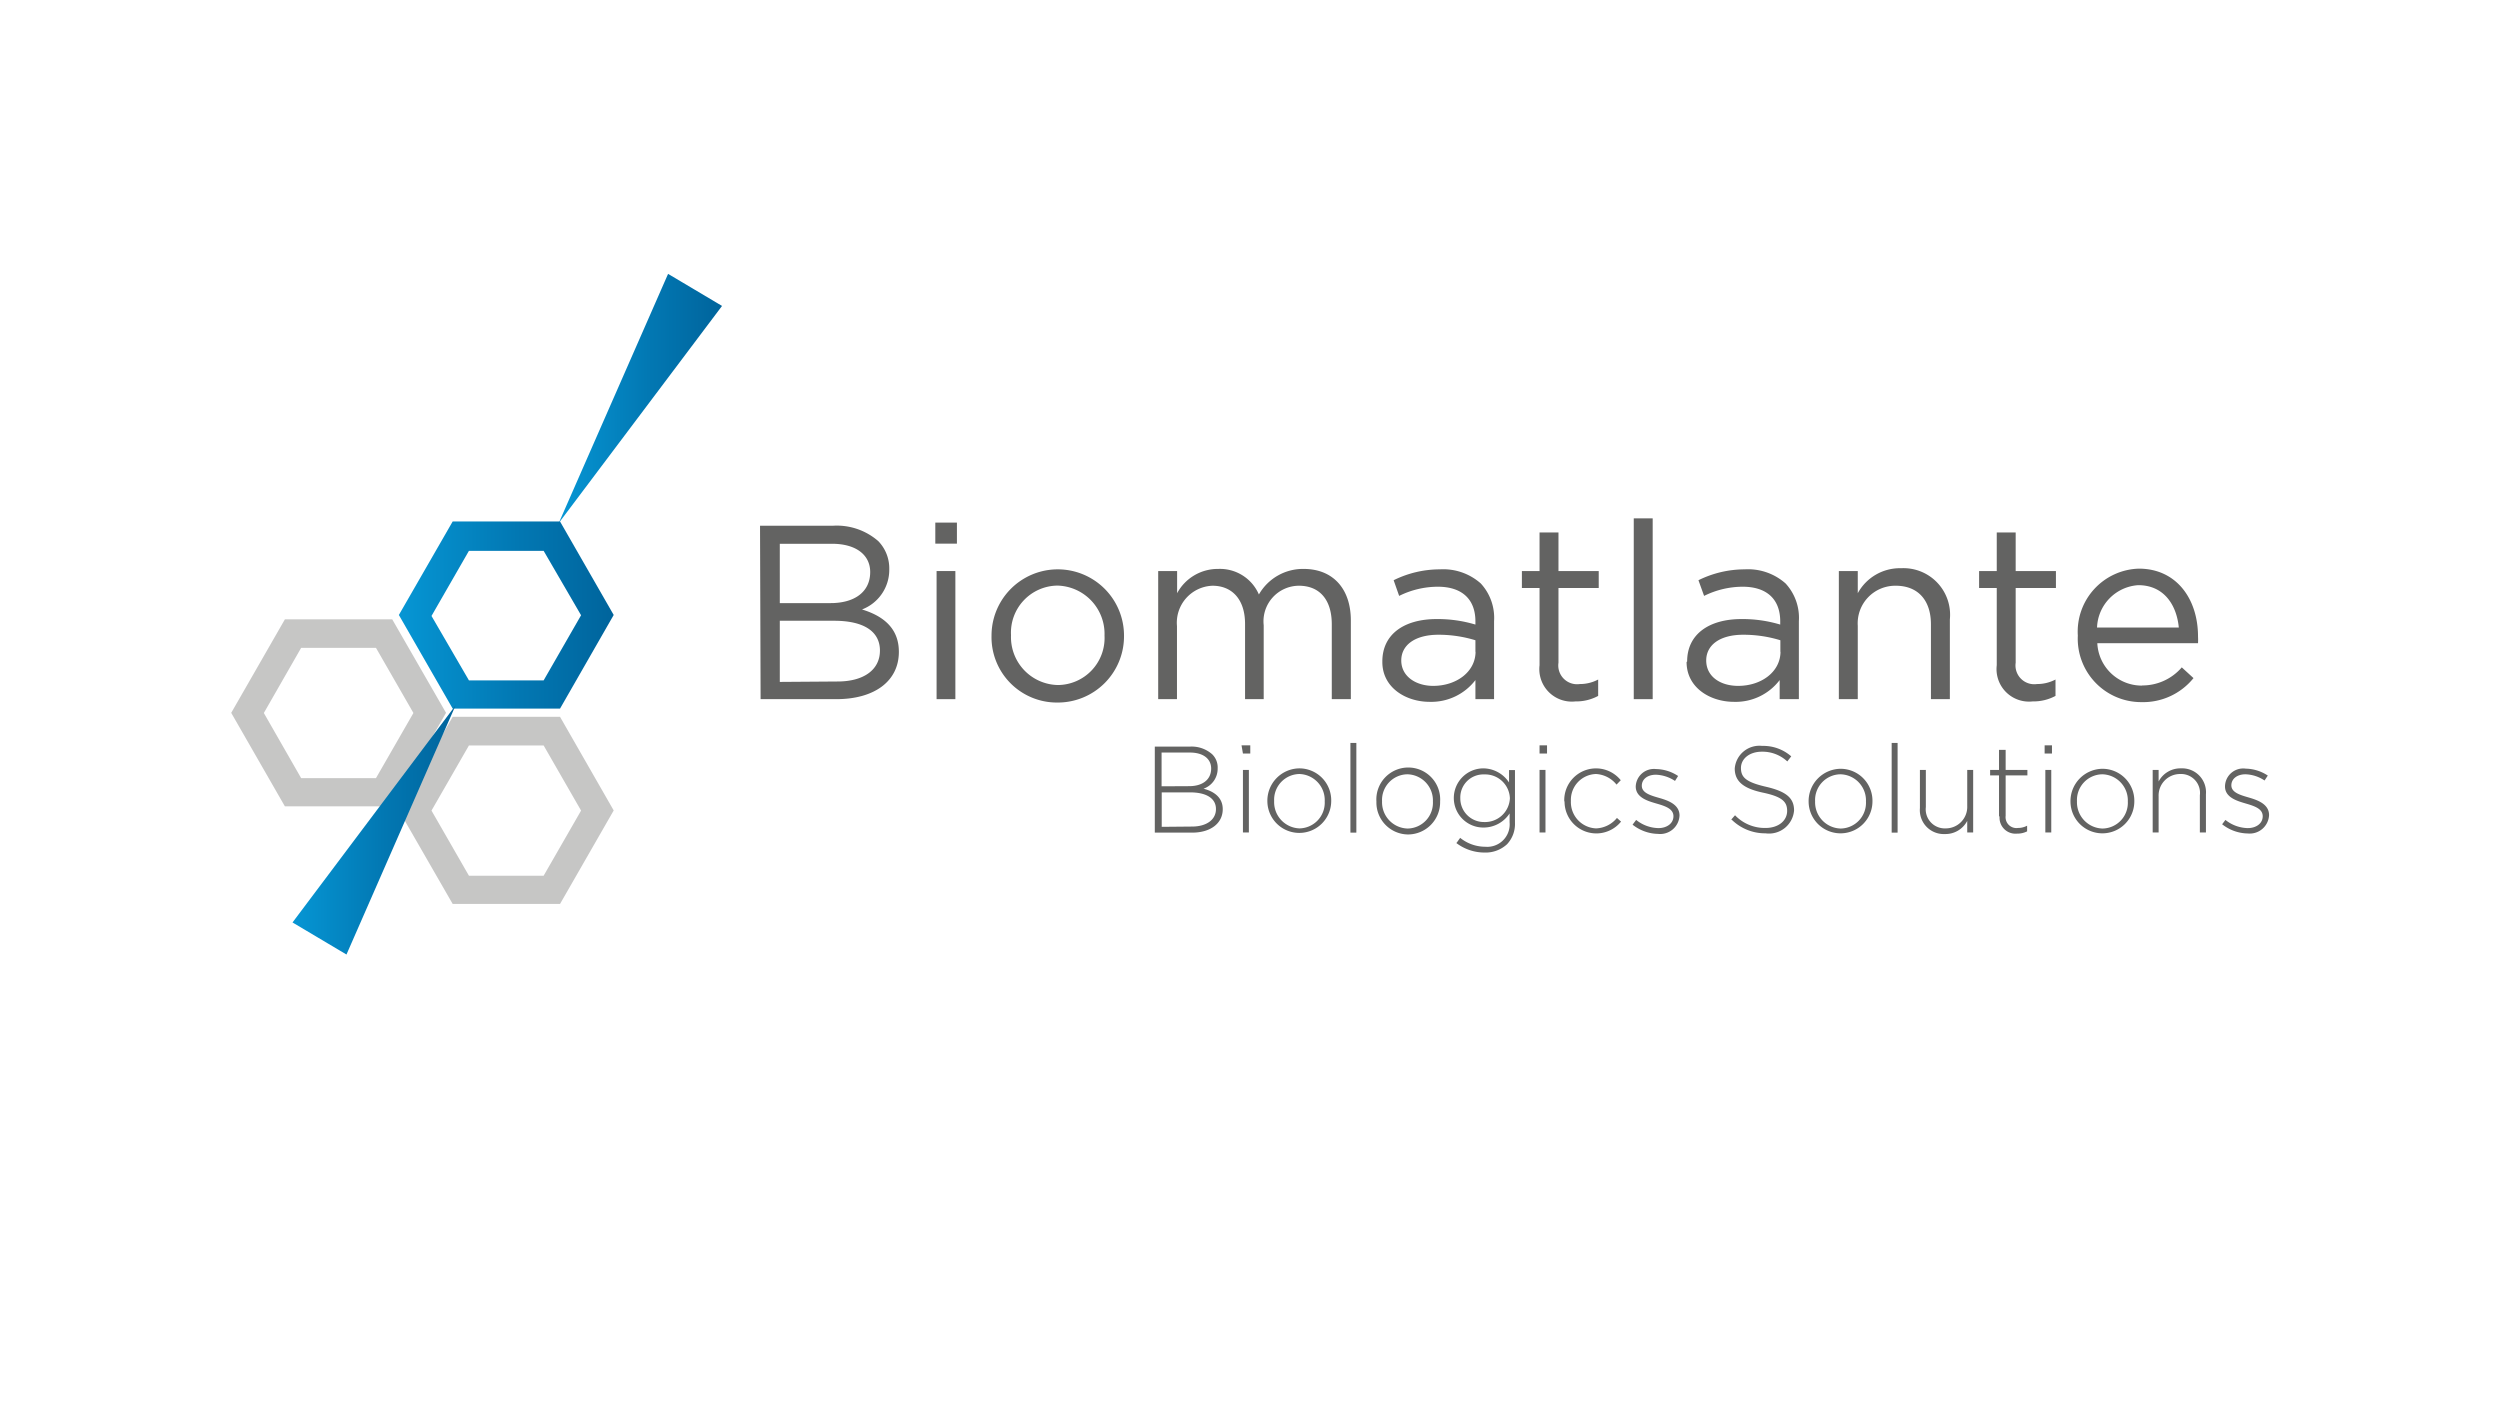 <?xml version="1.0" encoding="UTF-8"?> <svg xmlns="http://www.w3.org/2000/svg" xmlns:xlink="http://www.w3.org/1999/xlink" id="Vrstva_1" data-name="Vrstva 1" viewBox="0 0 177 100"><defs><style>.cls-1{fill:url(#Nepojmenovaný_přechod_3);}.cls-2{fill:#c6c6c5;}.cls-3{fill:url(#Nepojmenovaný_přechod_3-2);}.cls-4{fill:url(#Nepojmenovaný_přechod_3-3);}.cls-5{fill:#636362;}</style><linearGradient id="Nepojmenovaný_přechod_3" x1="39.56" y1="28.21" x2="51.12" y2="28.21" gradientUnits="userSpaceOnUse"><stop offset="0" stop-color="#0696d4"></stop><stop offset="0.55" stop-color="#0278b3"></stop><stop offset="1" stop-color="#00649c"></stop></linearGradient><linearGradient id="Nepojmenovaný_přechod_3-2" x1="28.24" y1="43.56" x2="43.45" y2="43.56" xlink:href="#Nepojmenovaný_přechod_3"></linearGradient><linearGradient id="Nepojmenovaný_přechod_3-3" x1="20.71" y1="58.75" x2="32.26" y2="58.75" xlink:href="#Nepojmenovaný_přechod_3"></linearGradient></defs><polygon class="cls-1" points="39.56 37.03 51.12 21.66 47.3 19.39 39.56 37.03"></polygon><path class="cls-2" d="M33.2,62h5.29l2.65-4.61-2.65-4.61H33.2l-2.65,4.61Zm6.45,2h-7.6l-3.81-6.62,3.81-6.63h7.6l3.8,6.63Z"></path><path class="cls-3" d="M33.2,48.17h5.29l2.65-4.61L38.49,39H33.2l-2.65,4.61Zm6.45,2h-7.6l-3.81-6.63,3.81-6.62h7.6l3.8,6.62Z"></path><path class="cls-2" d="M21.32,55.09h5.3l2.65-4.61-2.65-4.61h-5.3l-2.64,4.61Zm6.45,2h-7.6l-3.8-6.62,3.8-6.62h7.6l3.81,6.62Z"></path><polygon class="cls-4" points="32.26 49.93 24.53 67.58 20.71 65.31 32.26 49.93"></polygon><path class="cls-5" d="M59.3,48.25c1.84,0,3-.82,3-2.19v0c0-1.34-1.12-2.11-3.24-2.11H55.21v4.33Zm-.49-5.55c1.65,0,2.8-.76,2.8-2.2v0c0-1.21-1-2-2.7-2h-3.7V42.7Zm-5-5.48H59a4.47,4.47,0,0,1,3.18,1.09,2.77,2.77,0,0,1,.78,2v0a3,3,0,0,1-1.93,2.84c1.44.44,2.61,1.28,2.61,3v0c0,2.1-1.76,3.35-4.42,3.35H53.85Z"></path><path class="cls-5" d="M66.31,40.43h1.33V49.5H66.31ZM66.22,37h1.53v1.49H66.22Z"></path><path class="cls-5" d="M78.2,45v0a3.42,3.42,0,0,0-3.34-3.54,3.33,3.33,0,0,0-3.28,3.51v0A3.39,3.39,0,0,0,74.9,48.5,3.33,3.33,0,0,0,78.2,45m-8,0v0a4.69,4.69,0,1,1,9.38,0v0a4.69,4.69,0,0,1-4.72,4.74A4.63,4.63,0,0,1,70.2,45"></path><path class="cls-5" d="M82,40.43h1.34V42a3.27,3.27,0,0,1,2.91-1.72,3,3,0,0,1,2.88,1.81,3.59,3.59,0,0,1,3.17-1.81c2.07,0,3.34,1.4,3.34,3.65V49.5H94.29V44.2c0-1.75-.87-2.73-2.33-2.73a2.52,2.52,0,0,0-2.49,2.8V49.5H88.15V44.17c0-1.7-.89-2.7-2.31-2.7a2.62,2.62,0,0,0-2.51,2.86V49.5H82Z"></path><path class="cls-5" d="M104.46,46.17v-.84a8.89,8.89,0,0,0-2.62-.39c-1.67,0-2.63.74-2.63,1.82v0c0,1.14,1.05,1.8,2.26,1.8,1.65,0,3-1,3-2.43m-6.6.7v0c0-1.94,1.56-3,3.84-3a9.27,9.27,0,0,1,2.75.39V44c0-1.62-1-2.46-2.66-2.46a6.18,6.18,0,0,0-2.74.65l-.39-1.11a7.37,7.37,0,0,1,3.27-.77,4,4,0,0,1,2.9,1,3.59,3.59,0,0,1,.94,2.67V49.5h-1.32V48.15a3.94,3.94,0,0,1-3.24,1.54c-1.68,0-3.35-1-3.35-2.82"></path><path class="cls-5" d="M109,47.1V41.63h-1.25v-1.2H109V37.7h1.34v2.73h2.85v1.2h-2.85v5.29a1.33,1.33,0,0,0,1.51,1.51,2.74,2.74,0,0,0,1.3-.32v1.16a3.25,3.25,0,0,1-1.61.39A2.3,2.3,0,0,1,109,47.1"></path><rect class="cls-5" x="115.67" y="36.7" width="1.34" height="12.8"></rect><path class="cls-5" d="M126.05,46.17v-.84a8.91,8.91,0,0,0-2.63-.39c-1.67,0-2.62.74-2.62,1.82v0c0,1.14,1,1.8,2.26,1.8,1.65,0,3-1,3-2.43m-6.61.7v0c0-1.94,1.57-3,3.84-3a9.27,9.27,0,0,1,2.75.39V44c0-1.62-1-2.46-2.66-2.46a6.17,6.17,0,0,0-2.73.65l-.4-1.11a7.4,7.4,0,0,1,3.27-.77,4,4,0,0,1,2.9,1,3.59,3.59,0,0,1,.94,2.67V49.5H126V48.15a3.91,3.91,0,0,1-3.23,1.54c-1.69,0-3.36-1-3.36-2.82"></path><path class="cls-5" d="M130.19,40.43h1.34V42a3.4,3.4,0,0,1,3.08-1.77,3.3,3.3,0,0,1,3.44,3.63V49.5h-1.34V44.2c0-1.68-.9-2.73-2.49-2.73a2.66,2.66,0,0,0-2.69,2.84V49.5h-1.34Z"></path><path class="cls-5" d="M141.37,47.1V41.63h-1.25v-1.2h1.25V37.7h1.34v2.73h2.85v1.2h-2.85v5.29a1.33,1.33,0,0,0,1.51,1.51,2.78,2.78,0,0,0,1.31-.32v1.16a3.29,3.29,0,0,1-1.62.39,2.3,2.3,0,0,1-2.54-2.56"></path><path class="cls-5" d="M154.26,44.43c-.16-1.65-1.09-3-2.87-3a3.12,3.12,0,0,0-2.92,3Zm-2.62,4.1a3.68,3.68,0,0,0,2.83-1.28l.83.76a4.59,4.59,0,0,1-3.7,1.7A4.49,4.49,0,0,1,147.11,45a4.46,4.46,0,0,1,4.32-4.74c2.66,0,4.19,2.14,4.19,4.81a4.47,4.47,0,0,1,0,.47h-7.13a3.15,3.15,0,0,0,3.17,3"></path><path class="cls-5" d="M84.4,58.52c1,0,1.69-.47,1.69-1.24v0c0-.74-.65-1.18-1.84-1.18h-2v2.44Zm-.2-2.86c.91,0,1.55-.44,1.55-1.25h0c0-.67-.54-1.13-1.51-1.13h-2v2.39Zm-2.44-2.8h2.49a2.19,2.19,0,0,1,1.57.54,1.3,1.3,0,0,1,.39,1v0a1.5,1.5,0,0,1-1,1.44c.73.19,1.36.61,1.36,1.45v0c0,1-.86,1.66-2.16,1.66H81.76Z"></path><path class="cls-5" d="M88,58.94h.42V54.51H88Zm0-5.59h.52v-.58H87.9Z"></path><path class="cls-5" d="M93.79,56.74v0A1.85,1.85,0,0,0,92,54.8a1.82,1.82,0,0,0-1.79,1.91h0A1.86,1.86,0,0,0,92,58.65a1.82,1.82,0,0,0,1.79-1.91m-4.06,0v0A2.29,2.29,0,0,1,92,54.4a2.26,2.26,0,0,1,2.25,2.31h0a2.26,2.26,0,1,1-4.52,0"></path><rect class="cls-5" x="95.61" y="52.6" width="0.42" height="6.35"></rect><path class="cls-5" d="M101.45,56.74v0a1.85,1.85,0,0,0-1.81-1.92,1.82,1.82,0,0,0-1.79,1.91h0a1.86,1.86,0,0,0,1.81,1.93,1.82,1.82,0,0,0,1.79-1.91m-4,0v0a2.26,2.26,0,1,1,4.51,0h0a2.28,2.28,0,0,1-2.27,2.33,2.26,2.26,0,0,1-2.24-2.31"></path><path class="cls-5" d="M106.9,56.52v0a1.75,1.75,0,0,0-1.82-1.69,1.63,1.63,0,0,0-1.69,1.68v0a1.67,1.67,0,0,0,1.69,1.69,1.76,1.76,0,0,0,1.82-1.68m-3.77,3.15.25-.35a2.84,2.84,0,0,0,1.77.63,1.59,1.59,0,0,0,1.73-1.72v-.64a2.2,2.2,0,0,1-1.84,1,2.09,2.09,0,0,1-2.11-2.08v0A2.1,2.1,0,0,1,105,54.4a2.2,2.2,0,0,1,1.84,1v-.88h.42v3.74a2.09,2.09,0,0,1-.56,1.51,2.23,2.23,0,0,1-1.6.59,3.29,3.29,0,0,1-2-.68"></path><path class="cls-5" d="M109,58.94h.42V54.51H109Zm0-5.59h.53v-.58h-.53Z"></path><path class="cls-5" d="M110.75,56.74v0a2.25,2.25,0,0,1,4-1.5l-.3.31A2,2,0,0,0,113,54.8a1.83,1.83,0,0,0-1.78,1.91h0A1.86,1.86,0,0,0,113,58.65a2,2,0,0,0,1.48-.74l.29.26a2.25,2.25,0,0,1-4-1.43"></path><path class="cls-5" d="M115.59,58.38l.25-.33a2.59,2.59,0,0,0,1.58.58c.59,0,1.06-.33,1.06-.84v0c0-.52-.55-.71-1.17-.89s-1.5-.42-1.5-1.22h0a1.29,1.29,0,0,1,1.44-1.23,2.9,2.9,0,0,1,1.56.49l-.22.35a2.61,2.61,0,0,0-1.35-.44c-.61,0-1,.33-1,.78h0c0,.5.59.68,1.22.86s1.45.46,1.45,1.25h0a1.37,1.37,0,0,1-1.52,1.3,3,3,0,0,1-1.8-.65"></path><path class="cls-5" d="M122.55,58.05l.29-.33a2.92,2.92,0,0,0,2.16.9c.91,0,1.53-.51,1.53-1.21v0c0-.64-.34-1-1.71-1.29s-2-.79-2-1.71v0a1.75,1.75,0,0,1,1.94-1.6,3,3,0,0,1,2.06.74l-.28.36a2.57,2.57,0,0,0-1.8-.69c-.89,0-1.48.51-1.48,1.15h0c0,.65.33,1,1.76,1.33s2,.79,2,1.68v0A1.78,1.78,0,0,1,125,59a3.38,3.38,0,0,1-2.43-1"></path><path class="cls-5" d="M132.11,56.74v0a1.85,1.85,0,0,0-1.81-1.92,1.82,1.82,0,0,0-1.79,1.91h0a1.86,1.86,0,0,0,1.81,1.93,1.82,1.82,0,0,0,1.79-1.91m-4.06,0v0a2.29,2.29,0,0,1,2.27-2.32,2.26,2.26,0,0,1,2.25,2.31h0a2.26,2.26,0,1,1-4.52,0"></path><rect class="cls-5" x="133.93" y="52.6" width="0.42" height="6.35"></rect><path class="cls-5" d="M135.93,57.22V54.51h.42v2.63a1.35,1.35,0,0,0,1.4,1.51,1.52,1.52,0,0,0,1.53-1.58V54.51h.42v4.43h-.42v-.82a1.74,1.74,0,0,1-1.59.93,1.69,1.69,0,0,1-1.76-1.83"></path><path class="cls-5" d="M141.53,57.8V54.9h-.63v-.39h.63V53.09H142v1.42h1.54v.39H142v2.86a.77.77,0,0,0,.87.86,1.38,1.38,0,0,0,.65-.16v.4a1.51,1.51,0,0,1-.71.16,1.13,1.13,0,0,1-1.24-1.22"></path><path class="cls-5" d="M144.81,58.94h.42V54.51h-.42Zm-.05-5.59h.52v-.58h-.52Z"></path><path class="cls-5" d="M150.65,56.74v0a1.85,1.85,0,0,0-1.81-1.92,1.82,1.82,0,0,0-1.79,1.91h0a1.86,1.86,0,0,0,1.81,1.93,1.82,1.82,0,0,0,1.79-1.91m-4.06,0v0a2.29,2.29,0,0,1,2.27-2.32,2.26,2.26,0,0,1,2.25,2.31h0a2.26,2.26,0,1,1-4.52,0"></path><path class="cls-5" d="M152.41,54.51h.42v.82a1.74,1.74,0,0,1,1.59-.93,1.69,1.69,0,0,1,1.76,1.83v2.71h-.43V56.31a1.34,1.34,0,0,0-1.39-1.51,1.52,1.52,0,0,0-1.53,1.58v2.56h-.42Z"></path><path class="cls-5" d="M157.31,58.38l.25-.33a2.61,2.61,0,0,0,1.58.58c.6,0,1.06-.33,1.06-.84v0c0-.52-.55-.71-1.16-.89s-1.51-.42-1.51-1.22h0A1.29,1.29,0,0,1,159,54.42a2.93,2.93,0,0,1,1.56.49l-.23.35a2.55,2.55,0,0,0-1.35-.44c-.6,0-1,.33-1,.78h0c0,.5.6.68,1.22.86s1.45.46,1.45,1.25h0a1.37,1.37,0,0,1-1.51,1.3,3,3,0,0,1-1.81-.65"></path></svg> 